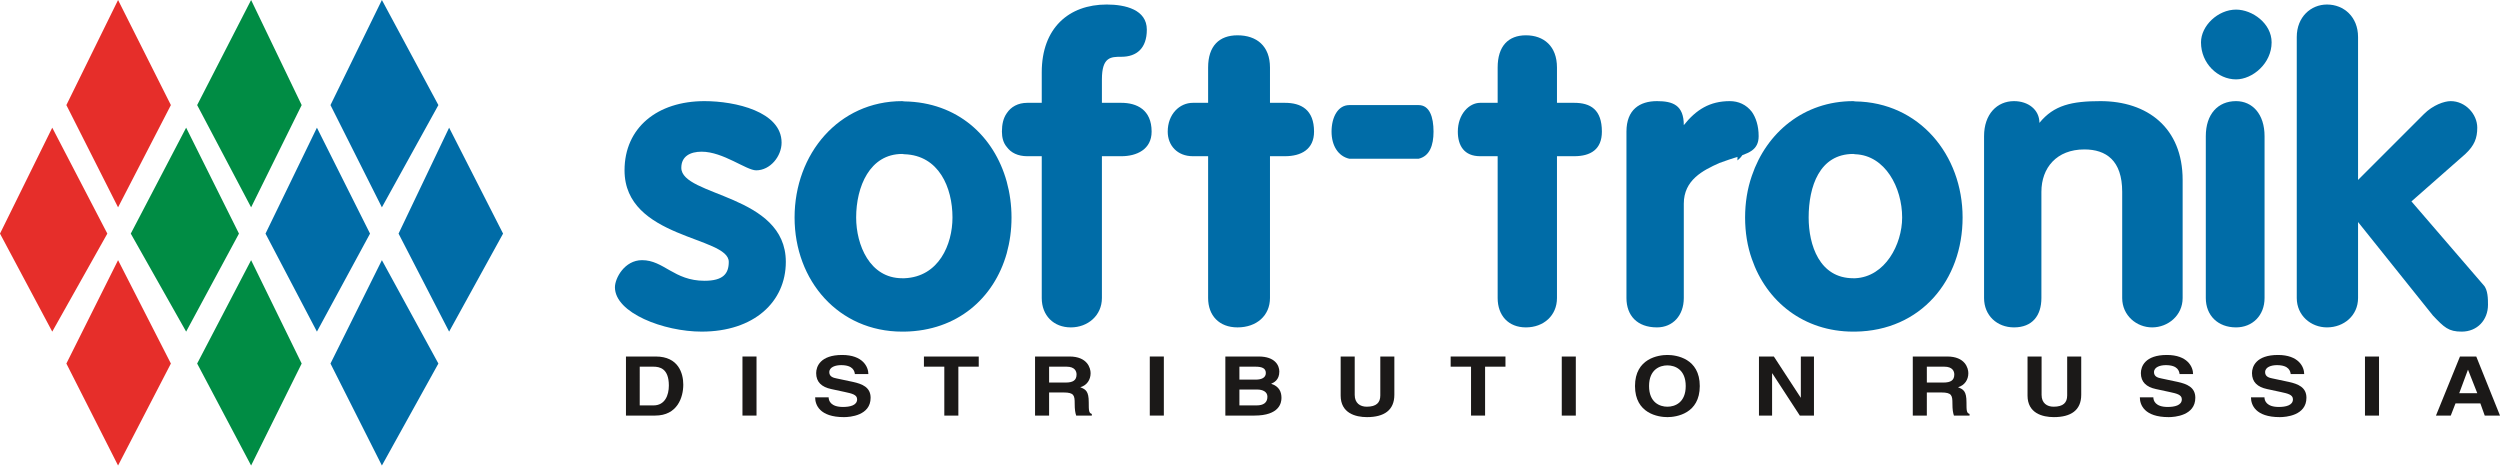 <?xml version="1.0" encoding="UTF-8" standalone="no"?>
<svg
   version="1.1"
   width="637.234"
   height="118.656"
   id="svg85"
   viewBox="0 0 637.234 118.656"
   sodipodi:docname="3fcd612eacb3b84ea37a8942942bbc17.cdr"
   xmlns:inkscape="http://www.inkscape.org/namespaces/inkscape"
   xmlns:sodipodi="http://sodipodi.sourceforge.net/DTD/sodipodi-0.dtd"
   xmlns="http://www.w3.org/2000/svg"
   xmlns:svg="http://www.w3.org/2000/svg">
  <defs
     id="defs89" />
  <sodipodi:namedview
     id="namedview87"
     pagecolor="#ffffff"
     bordercolor="#666666"
     borderopacity="1.0"
     inkscape:pageshadow="2"
     inkscape:pageopacity="0.0"
     inkscape:pagecheckerboard="0" />
  <g
     id="Layer1000"
     transform="translate(33.441,-363.162)">
    <path
       d="m -20.123,395.707 -13.318,27 13.318,24.984 14.04,-24.984 z"
       style="fill:#e62e2a;fill-rule:evenodd"
       id="path2" />
    <path
       d="m -3.347,363.162 -13.176,26.785 13.176,26.064 13.465,-26.064 z"
       style="fill:#e62e2a;fill-rule:evenodd"
       id="path4" />
    <path
       d="m -3.347,429.475 -13.176,26.352 13.176,25.992 13.465,-25.992 z"
       style="fill:#e62e2a;fill-rule:evenodd"
       id="path6" />
  </g>
  <g
     id="Layer1001"
     transform="translate(33.441,-363.162)">
    <path
       d="m 14.005,395.707 -14.112,27 14.112,24.984 13.464,-24.984 z"
       style="fill:#008c44;fill-rule:evenodd"
       id="path9" />
    <path
       d="m 30.565,363.162 -13.752,26.785 13.752,26.064 12.888,-26.064 z"
       style="fill:#008c44;fill-rule:evenodd"
       id="path11" />
    <path
       d="m 30.565,429.475 -13.752,26.352 13.752,25.992 12.888,-25.992 z"
       style="fill:#008c44;fill-rule:evenodd"
       id="path13" />
  </g>
  <g
     id="Layer1002"
     transform="translate(33.441,-363.162)">
    <path
       d="m 413.1,401.539 c 1.08,-0.792 1.728,-1.872 1.728,-3.672 0,-2.663 -0.72,-4.753 -1.728,-6.193 -1.44,-1.871 -3.455,-2.735 -5.616,-2.735 -5.112,0 -8.568,2.16 -11.736,6.12 0,-5.112 -2.808,-6.12 -6.84,-6.12 -4.392,0 -7.776,2.16 -7.776,7.776 v 42.408 c 0,4.464 2.736,7.488 7.776,7.488 4.032,0 6.84,-3.024 6.84,-7.488 v -24.048 c 0,-6.048 4.897,-8.496 9.072,-10.368 1.704,-0.647 3.255,-1.117 4.608,-1.562 v 0.914 c 0.487,-0.397 0.904,-0.836 1.231,-1.337 0.966,-0.353 1.791,-0.723 2.441,-1.183 z"
       style="fill:#006ca7;fill-rule:evenodd"
       id="path16" />
    <path
       d="m 581.22,414.499 13.753,-12.096 c 2.303,-2.16 3.024,-4.032 3.024,-6.696 0,-3.456 -3.024,-6.768 -6.769,-6.768 -1.656,0 -4.536,1.008 -6.84,3.312 l -16.776,16.776 v -36.432 c 0,-5.112 -3.6,-8.28 -7.92,-8.28 -4.104,0 -7.704,3.168 -7.704,8.28 v 11.376 55.152 c 0,4.464 3.6,7.488 7.704,7.488 4.32,0 7.92,-3.024 7.92,-7.488 v -19.368 l 19.08,23.832 c 2.88,3.024 3.96,4.104 7.344,4.104 3.961,0 6.696,-2.952 6.696,-6.84 0,-1.368 0,-3.888 -1.152,-5.04 z"
       style="fill:#006ca7;fill-rule:evenodd"
       id="path18" />
    <path
       d="m 439.452,389.01 c -0.216,0 -0.36,-0.072 -0.504,-0.072 -12.6,0 -22.104,7.992 -25.848,19.008 -1.152,3.312 -1.728,6.912 -1.728,10.656 0,3.743 0.576,7.344 1.728,10.584 3.744,10.872 13.248,18.504 25.848,18.504 0.144,0 0.288,0 0.504,0 16.704,-0.216 27.36,-13.104 27.36,-29.088 0,-15.984 -11.089,-29.376 -27.36,-29.592 z m 0,45.072 c -0.216,0 -0.36,0 -0.504,0 -8.64,0 -11.376,-8.496 -11.376,-15.48 0,-7.848 2.736,-16.2 11.376,-16.2 0.144,0 0.288,0.072 0.504,0.072 7.632,0.287 11.952,8.495 11.952,16.128 0,6.84 -4.32,15.119 -11.952,15.48 z"
       style="fill:#006ca7;fill-rule:evenodd"
       id="path20" />
    <path
       d="m 536.508,365.611 c -4.608,0 -8.928,4.104 -8.928,8.352 0,5.4 4.32,9.432 8.928,9.432 4.176,0 9.072,-4.032 9.072,-9.432 0,-4.825 -4.896,-8.352 -9.072,-8.352 z"
       style="fill:#006ca7;fill-rule:evenodd"
       id="path22" />
    <path
       d="m 536.508,388.939 c -4.608,0 -7.704,3.312 -7.704,8.928 v 41.256 c 0,4.464 3.096,7.488 7.704,7.488 4.176,0 7.272,-3.024 7.272,-7.488 v -41.256 c 0,-5.616 -3.096,-8.928 -7.272,-8.928 z"
       style="fill:#006ca7;fill-rule:evenodd"
       id="path24" />
    <path
       d="m 501.949,388.939 c -7.273,0 -11.88,1.008 -15.553,5.544 0,-3.384 -2.881,-5.544 -6.48,-5.544 -4.32,0 -7.632,3.312 -7.632,8.928 v 41.256 c 0,4.464 3.312,7.488 7.632,7.488 4.68,0 6.984,-3.024 6.984,-7.488 v -27.072 c 0,-6.12 3.888,-10.8 10.944,-10.8 5.544,0 9.648,2.808 9.648,10.8 v 27.072 c 0,4.464 3.673,7.488 7.632,7.488 4.032,0 7.776,-3.024 7.776,-7.488 v -30.096 c 0,-13.32 -9,-20.088 -20.951,-20.088 z"
       style="fill:#006ca7;fill-rule:evenodd"
       id="path26" />
    <path
       d="m 252.397,389.371 h -4.968 v -5.976 c 0,-5.76 2.304,-5.76 4.968,-5.76 3.888,0 6.48,-2.16 6.48,-6.913 0,-5.111 -5.472,-6.407 -10.224,-6.407 -9.648,0 -16.56,5.976 -16.56,17.28 v 7.777 h -3.672 c -2.376,0 -4.176,1.008 -5.256,2.664 -0.864,1.224 -1.224,2.808 -1.224,4.68 0,1.512 0.36,2.88 1.224,3.887 1.08,1.512 2.88,2.377 5.256,2.377 h 3.672 v 36.144 c 0,4.464 3.025,7.488 7.417,7.488 4.319,0 7.919,-3.024 7.919,-7.488 v -36.144 h 4.968 c 3.888,0 7.703,-1.728 7.703,-6.264 0,-5.616 -3.816,-7.344 -7.703,-7.344 z"
       style="fill:#006ca7;fill-rule:evenodd"
       id="path28" />
    <path
       d="m 367.813,389.371 h -4.392 v -9 c 0,-5.472 -3.384,-8.209 -7.92,-8.209 -4.465,0 -7.2,2.737 -7.2,8.209 v 9 h -4.464 c -2.808,0 -5.688,2.88 -5.688,7.344 0,3.528 1.584,6.264 5.688,6.264 h 4.464 v 36.144 c 0,4.464 2.736,7.488 7.2,7.488 4.535,0 7.92,-3.024 7.92,-7.488 v -36.144 h 4.392 c 4.176,0 7.056,-1.728 7.056,-6.264 0,-5.616 -2.88,-7.344 -7.056,-7.344 z"
       style="fill:#006ca7;fill-rule:evenodd"
       id="path30" />
    <path
       d="m 328.14,389.947 h -17.639 c -2.881,0 -4.536,3.024 -4.536,6.768 0,3.528 1.656,6.264 4.536,6.911 H 328.14 c 2.809,-0.647 3.816,-3.383 3.816,-6.911 0,-3.744 -1.007,-6.768 -3.816,-6.768 z"
       style="fill:#006ca7;fill-rule:evenodd"
       id="path32" />
    <path
       d="m 294.085,389.371 h -3.816 v -9 c 0,-5.472 -3.384,-8.209 -8.28,-8.209 -4.68,0 -7.488,2.737 -7.488,8.209 v 9 h -3.888 c -3.384,0 -6.408,2.88 -6.408,7.344 0,3.528 2.448,6.264 6.408,6.264 h 3.888 v 36.144 c 0,4.464 2.807,7.488 7.488,7.488 4.896,0 8.28,-3.024 8.28,-7.488 v -36.144 h 3.816 c 4.104,0 7.416,-1.728 7.416,-6.264 0,-5.616 -3.312,-7.344 -7.416,-7.344 z"
       style="fill:#006ca7;fill-rule:evenodd"
       id="path34" />
    <path
       d="m 197.1,389.01 c -0.216,0 -0.431,-0.072 -0.576,-0.072 -16.2,0 -27.432,13.464 -27.432,29.664 0,16.128 11.232,29.088 27.432,29.088 0.144,0 0.36,0 0.576,0 13.465,-0.216 22.824,-8.496 26.064,-19.944 0.792,-2.881 1.224,-5.904 1.224,-9.144 0,-3.168 -0.432,-6.264 -1.224,-9.144 -3.24,-11.664 -12.599,-20.232 -26.064,-20.448 z m 0,45.072 c -0.216,0 -0.431,0 -0.576,0 -8.28,0 -11.736,-8.496 -11.736,-15.48 0,-7.848 3.456,-16.2 11.736,-16.2 0.144,0 0.36,0.072 0.576,0.072 8.784,0.287 12.24,8.495 12.24,16.128 0,6.84 -3.456,15.119 -12.24,15.48 z"
       style="fill:#006ca7;fill-rule:evenodd"
       id="path36" />
    <path
       d="m 140.221,405.93 c 0,-2.952 2.304,-4.103 5.184,-4.103 5.472,0 11.376,4.751 13.896,4.751 3.6,0 6.48,-3.599 6.48,-7.055 0,-7.921 -11.808,-10.584 -19.656,-10.584 -12.025,0 -20.377,6.768 -20.377,17.639 0,17.496 26.568,16.776 26.568,23.328 0,3.024 -1.44,4.824 -6.192,4.824 -7.777,0 -10.368,-5.256 -15.912,-5.256 -4.464,0 -6.912,4.608 -6.912,6.911 0,6.552 12.456,11.304 22.104,11.304 13.32,0 21.456,-7.56 21.456,-17.784 0,-17.28 -26.64,-16.631 -26.64,-23.976 z"
       style="fill:#006ca7;fill-rule:evenodd"
       id="path38" />
    <path
       d="m 78.301,389.947 -14.4,-26.785 -13.104,26.785 13.104,26.064 z"
       style="fill:#006ca7;fill-rule:evenodd"
       id="path40" />
    <path
       d="m 50.797,455.827 13.104,25.992 14.4,-25.992 -14.4,-26.352 z"
       style="fill:#006ca7;fill-rule:evenodd"
       id="path42" />
    <path
       d="m 47.341,395.707 -13.104,27 13.104,24.984 13.536,-24.984 z"
       style="fill:#006ca7;fill-rule:evenodd"
       id="path44" />
    <path
       d="m 68.149,422.706 12.888,24.984 13.752,-24.984 -13.752,-27 z"
       style="fill:#006ca7;fill-rule:evenodd"
       id="path46" />
  </g>
  <path
     d="m 163.063,93.464 h 3.463 c 1.542,0 3.961,0.373 3.961,4.811 0,2.468 -0.996,5.06 -3.914,5.06 h -3.511 z m -3.51,12.463 h 7.448 c 5.669,0 7.163,-4.666 7.163,-7.88 0,-2.862 -1.21,-7.175 -7.021,-7.175 h -7.59 z"
     style="fill:#1b1918;fill-rule:evenodd"
     id="path49" />
  <path
     d="m 192.832,105.928 h -3.582 V 90.872 h 3.582 z"
     style="fill:#1b1918;fill-rule:evenodd"
     id="path51" />
  <path
     d="m 211.215,101.282 c 0,0.85 0.522,2.447 3.653,2.447 1.708,0 3.605,-0.373 3.605,-1.949 0,-1.182 -1.304,-1.473 -3.131,-1.867 l -3.463,-0.746 c -2.443,-0.518 -3.843,-1.784 -3.843,-4.065 0,-1.659 1.044,-4.625 6.618,-4.625 5.266,0 6.689,3.028 6.689,4.874 h -3.439 c -0.095,-0.685 -0.379,-2.281 -3.511,-2.281 -1.376,0 -3.013,0.456 -3.013,1.804 0,1.182 1.115,1.431 1.827,1.576 l 4.199,0.891 c 2.348,0.518 4.507,1.348 4.507,4.044 0,4.542 -5.266,4.936 -6.784,4.936 -6.262,0 -7.354,-3.173 -7.354,-5.039 z"
     style="fill:#1b1918;fill-rule:evenodd"
     id="path53" />
  <path
     d="m 244.281,105.928 h -3.582 V 93.464 h -5.195 l -5e-4,-2.592 h 13.972 v 2.592 h -5.195 z"
     style="fill:#1b1918;fill-rule:evenodd"
     id="path55" />
  <path
     d="m 267.409,93.464 h 4.46 c 2.111,0 2.538,1.182 2.538,1.991 0,1.473 -0.901,2.053 -2.775,2.053 h -4.222 z m 0,6.574 h 3.724 c 2.657,0 2.8,0.788 2.8,2.841 0,1.555 0.142,2.322 0.379,3.048 h 3.985 v -0.415 c -0.759,-0.249 -0.783,-0.788 -0.783,-2.986 0,-2.8 -0.759,-3.277 -2.159,-3.816 1.708,-0.497 2.633,-1.929 2.633,-3.587 0,-1.286 -0.807,-4.251 -5.385,-4.251 h -8.777 v 15.056 h 3.582 z"
     style="fill:#1b1918;fill-rule:evenodd"
     id="path57" />
  <path
     d="m 296.656,105.928 h -3.582 V 90.872 h 3.582 z"
     style="fill:#1b1918;fill-rule:evenodd"
     id="path59" />
  <path
     d="m 315.917,99.291 h 4.554 c 1.305,0 2.586,0.518 2.586,1.825 0,1.535 -1.02,2.219 -2.775,2.219 h -4.364 z m -3.582,6.636 h 7.401 c 6.357,0 6.903,-3.215 6.903,-4.5 0,-1.473 -0.522,-2.925 -2.633,-3.608 0.712,-0.311 2.087,-0.954 2.087,-3.111 0,-1.535 -1.068,-3.836 -5.266,-3.836 h -8.492 z m 3.582,-12.463 h 4.104 c 1.637,0 2.633,0.394 2.633,1.617 0,1.203 -1.115,1.68 -2.538,1.68 h -4.198 z"
     style="fill:#1b1918;fill-rule:evenodd"
     id="path61" />
  <path
     d="m 345.307,90.872 v 9.788 c 0,2.095 1.375,3.007 3.06,3.007 2.467,0 3.463,-1.037 3.463,-2.862 v -9.933 h 3.582 v 9.747 c 0,3.961 -2.633,5.703 -6.974,5.703 -2.917,0 -6.713,-0.996 -6.713,-5.496 v -9.954 z"
     style="fill:#1b1918;fill-rule:evenodd"
     id="path63" />
  <path
     d="M 378.539,105.928 H 374.957 V 93.464 h -5.195 v -2.592 h 13.972 v 2.592 h -5.195 z"
     style="fill:#1b1918;fill-rule:evenodd"
     id="path65" />
  <path
     d="m 401.666,105.928 h -3.582 V 90.872 h 3.582 z"
     style="fill:#1b1918;fill-rule:evenodd"
     id="path67" />
  <path
     d="m 420.334,98.4 c 0,-4.21 2.728,-5.267 4.673,-5.267 1.945,0 4.673,1.058 4.673,5.267 0,4.21 -2.728,5.268 -4.673,5.268 -1.945,0 -4.673,-1.058 -4.673,-5.268 z m -3.582,0 c 0,7.051 5.978,7.922 8.255,7.922 2.277,0 8.255,-0.871 8.255,-7.922 0,-7.051 -5.978,-7.922 -8.255,-7.922 -2.277,0 -8.255,0.871 -8.255,7.922 z"
     style="fill:#1b1918;fill-rule:evenodd"
     id="path69" />
  <path
     d="m 452.144,90.872 6.832,10.473 h 0.047 V 90.872 h 3.345 v 15.056 h -3.606 l -6.998,-10.742 h -0.071 v 10.742 h -3.345 V 90.872 Z"
     style="fill:#1b1918;fill-rule:evenodd"
     id="path71" />
  <path
     d="m 491.139,93.464 h 4.46 c 2.111,0 2.538,1.182 2.538,1.991 0,1.473 -0.901,2.053 -2.775,2.053 h -4.222 z m 0,6.574 h 3.724 c 2.657,0 2.799,0.788 2.799,2.841 0,1.555 0.142,2.322 0.379,3.048 h 3.985 v -0.415 c -0.759,-0.249 -0.783,-0.788 -0.783,-2.986 0,-2.8 -0.759,-3.277 -2.159,-3.816 1.708,-0.497 2.633,-1.929 2.633,-3.587 0,-1.286 -0.807,-4.251 -5.385,-4.251 h -8.776 v 15.056 h 3.581 z"
     style="fill:#1b1918;fill-rule:evenodd"
     id="path73" />
  <path
     d="m 520.387,90.872 v 9.788 c 0,2.095 1.376,3.007 3.06,3.007 2.467,0 3.463,-1.037 3.463,-2.862 v -9.933 h 3.582 v 9.746 c 0,3.961 -2.633,5.703 -6.974,5.703 -2.918,0 -6.713,-0.996 -6.713,-5.496 v -9.954 z"
     style="fill:#1b1918;fill-rule:evenodd"
     id="path75" />
  <path
     d="m 548.875,101.282 c 0,0.85 0.522,2.447 3.653,2.447 1.708,0 3.605,-0.373 3.605,-1.949 0,-1.182 -1.304,-1.473 -3.131,-1.867 l -3.463,-0.746 c -2.443,-0.518 -3.843,-1.784 -3.843,-4.065 0,-1.659 1.044,-4.625 6.618,-4.625 5.266,0 6.689,3.028 6.689,4.874 h -3.439 c -0.095,-0.685 -0.38,-2.281 -3.511,-2.281 -1.376,0 -3.013,0.456 -3.013,1.804 0,1.182 1.115,1.431 1.827,1.576 l 4.198,0.891 c 2.349,0.518 4.507,1.348 4.507,4.044 0,4.542 -5.266,4.936 -6.784,4.936 -6.262,0 -7.354,-3.173 -7.354,-5.039 z"
     style="fill:#1b1918;fill-rule:evenodd"
     id="path77" />
  <path
     d="m 577.198,101.282 c 0,0.85 0.522,2.447 3.653,2.447 1.708,0 3.605,-0.373 3.605,-1.949 0,-1.182 -1.304,-1.473 -3.131,-1.867 l -3.463,-0.746 c -2.443,-0.518 -3.843,-1.784 -3.843,-4.065 0,-1.659 1.044,-4.625 6.618,-4.625 5.266,0 6.689,3.028 6.689,4.874 h -3.44 c -0.095,-0.685 -0.38,-2.281 -3.51,-2.281 -1.376,0 -3.013,0.456 -3.013,1.804 0,1.182 1.115,1.431 1.827,1.576 l 4.198,0.891 c 2.349,0.518 4.507,1.348 4.507,4.044 0,4.542 -5.266,4.936 -6.784,4.936 -6.262,0 -7.353,-3.173 -7.353,-5.039 z"
     style="fill:#1b1918;fill-rule:evenodd"
     id="path79" />
  <path
     d="M 606.398,105.928 H 602.816 V 90.872 h 3.582 z"
     style="fill:#1b1918;fill-rule:evenodd"
     id="path81" />
  <path
     d="m 629.05,94.273 h 0.047 l 2.349,5.952 h -4.602 z m -2.016,-3.401 -6.12,15.056 h 3.772 l 1.21,-3.111 h 6.333 l 1.115,3.111 h 3.89 l -6.049,-15.056 z"
     style="fill:#1b1918;fill-rule:evenodd"
     id="path83" />
</svg>
